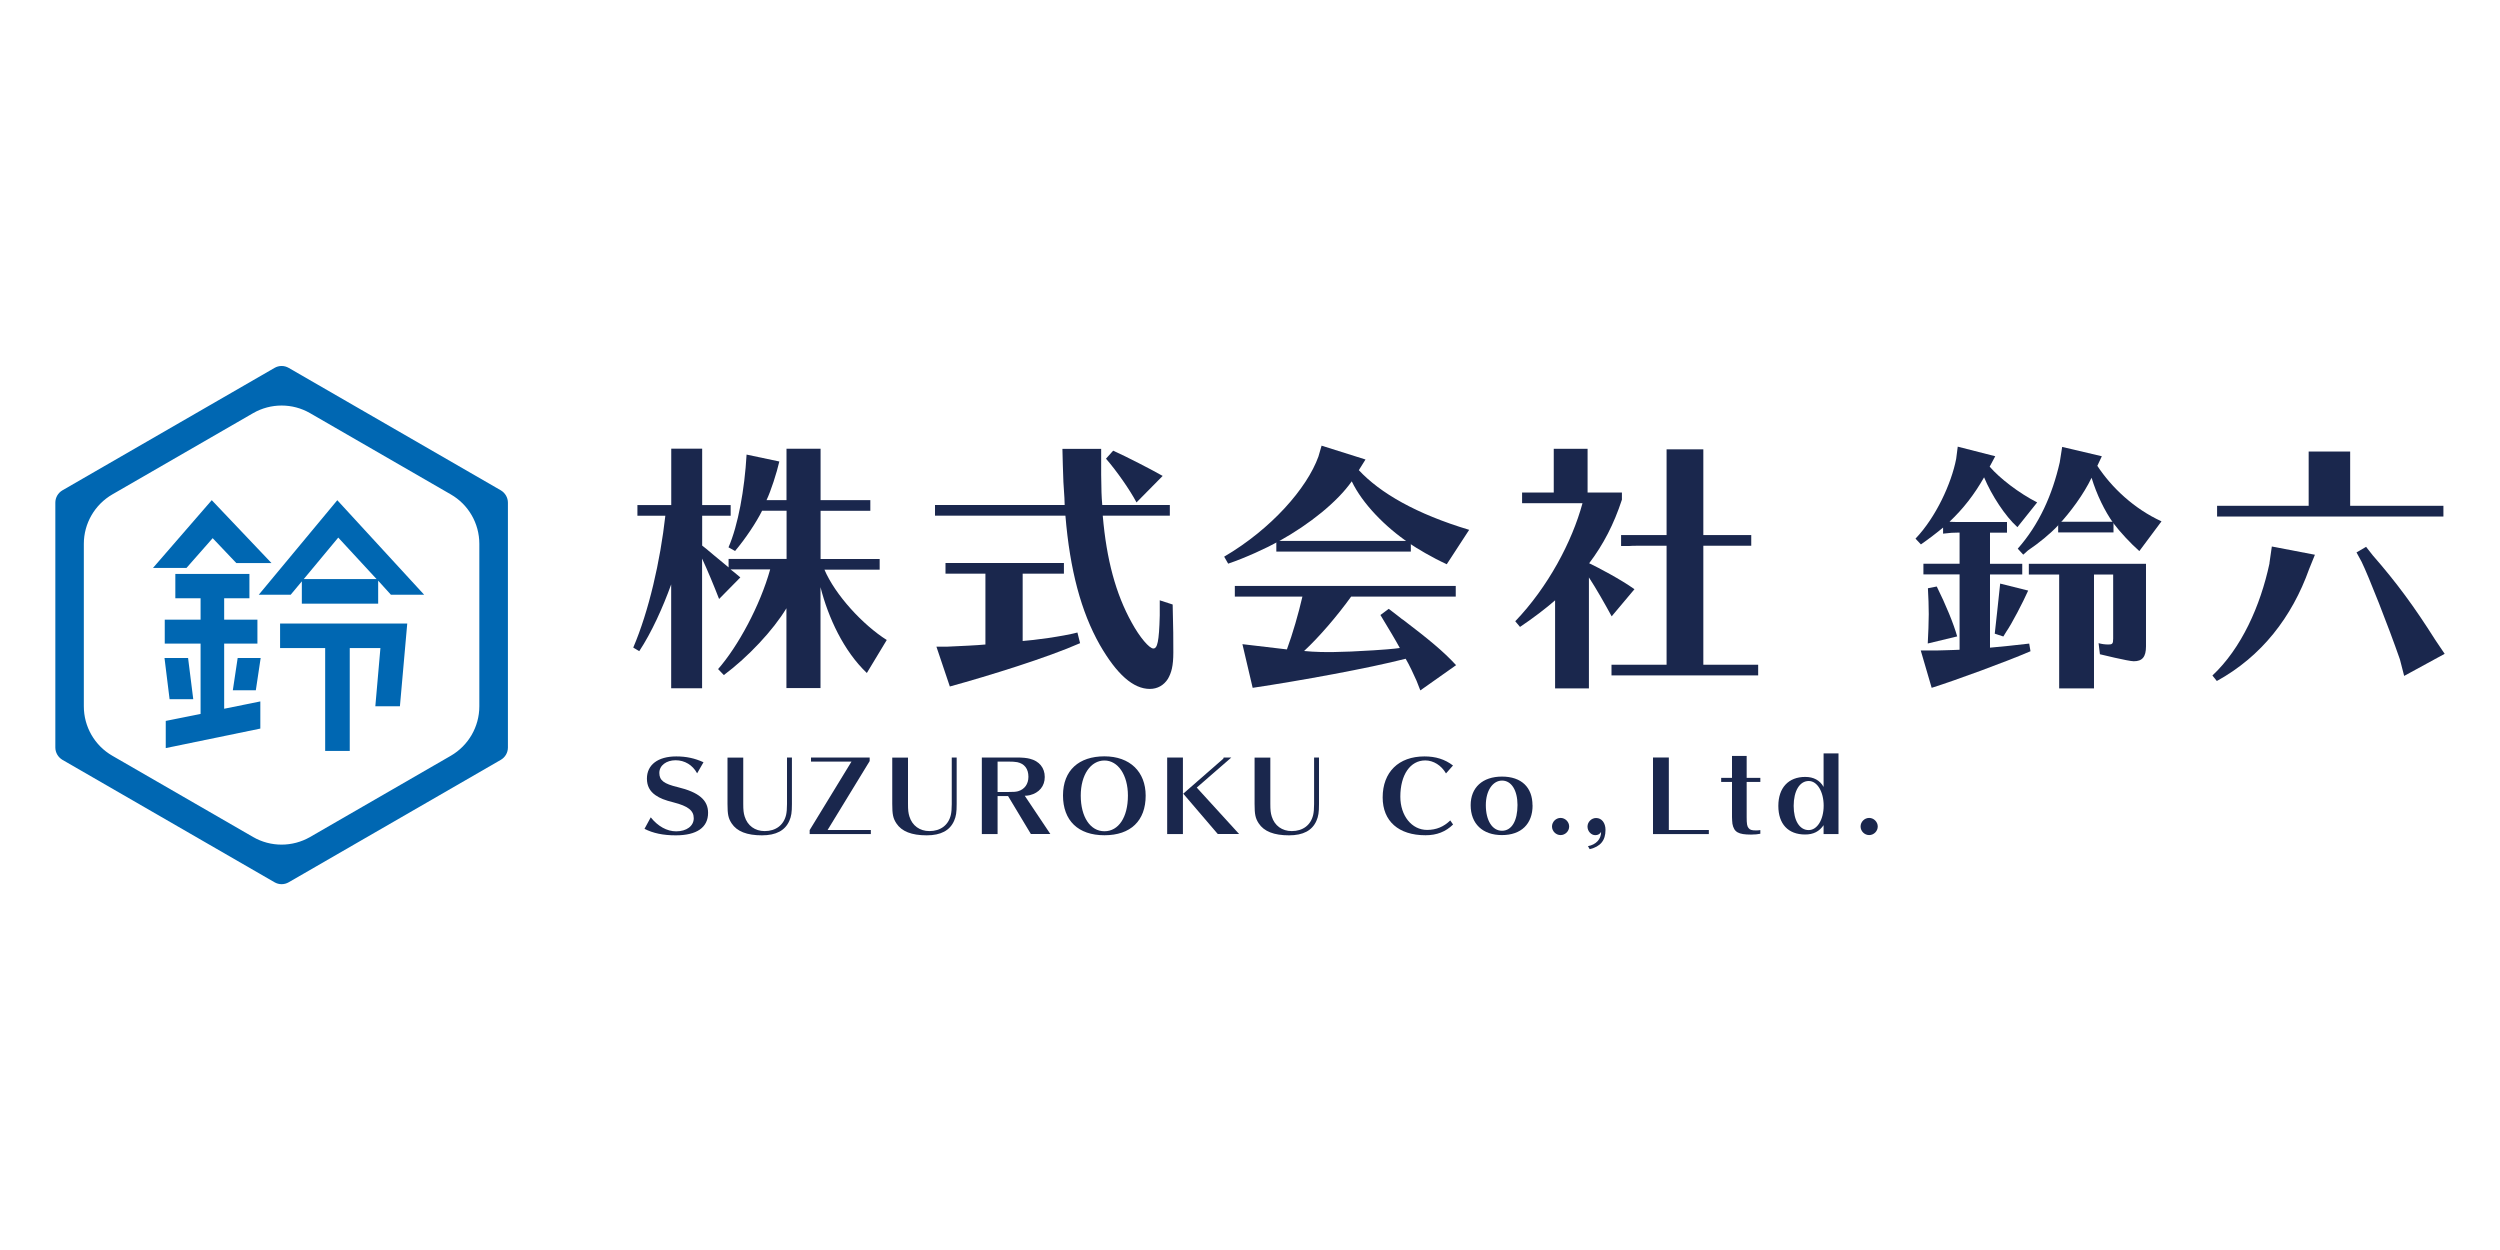 <?xml version="1.0" encoding="UTF-8"?>
<svg id="ai" xmlns="http://www.w3.org/2000/svg" viewBox="0 0 300 150">
  <defs>
    <style>
      .cls-1 {
        fill: #0067b2;
      }

      .cls-2 {
        fill: #fff;
      }

      .cls-3 {
        fill: #1a274d;
      }
    </style>
  </defs>
  <rect class="cls-2" width="300" height="150"/>
  <g>
    <g>
      <g>
        <path class="cls-3" d="M83.65,92.79c-.53-.98-1.48-1.56-2.58-1.56s-1.95.62-1.95,1.52.56,1.31,2.19,1.7c2.56.62,3.66,1.56,3.66,3.09,0,1.76-1.36,2.7-3.88,2.7-1.51,0-2.71-.25-3.75-.78l.75-1.38c.86,1.08,1.95,1.68,3.05,1.68,1.25,0,2.11-.64,2.11-1.57s-.69-1.46-2.41-1.9c-1.08-.27-1.65-.5-2.17-.86-.7-.48-1.04-1.13-1.04-2,0-1.65,1.32-2.66,3.52-2.66,1.2,0,2.22.22,3.27.7l-.76,1.32Z"/>
        <path class="cls-3" d="M95.03,96.5c0,.97-.07,1.46-.31,2-.51,1.16-1.59,1.74-3.29,1.74-1.8,0-3-.47-3.63-1.43-.4-.61-.5-1.07-.5-2.34v-5.56h1.89v5.55c0,.76.04,1.1.17,1.52.34,1.1,1.24,1.75,2.4,1.75,1.33,0,2.28-.71,2.57-1.94.07-.31.11-.72.11-1.29v-5.6h.59v5.6Z"/>
        <path class="cls-3" d="M97.16,100.09v-.48l5.02-8.22h-4.86v-.49h7.04v.43l-5.05,8.27h5.19v.49h-7.35Z"/>
        <path class="cls-3" d="M114.8,96.5c0,.97-.07,1.46-.31,2-.51,1.16-1.59,1.74-3.29,1.74-1.8,0-3-.47-3.63-1.43-.4-.61-.5-1.07-.5-2.34v-5.56h1.89v5.55c0,.76.04,1.1.17,1.52.34,1.1,1.24,1.75,2.4,1.75,1.33,0,2.28-.71,2.57-1.94.07-.31.11-.72.11-1.29v-5.6h.59v5.6Z"/>
        <path class="cls-3" d="M123.71,100.09l-2.74-4.56h-1.26v4.56h-1.89v-9.19h4.16c.69,0,1.25.05,1.6.15,1.13.28,1.79,1.09,1.79,2.19s-.67,1.9-1.79,2.18c-.21.05-.45.07-.61.07l3.07,4.59h-2.34ZM120.93,95.04c.69,0,.97-.02,1.23-.09.78-.22,1.25-.86,1.25-1.73,0-.97-.48-1.58-1.34-1.76-.25-.05-.65-.07-1.11-.07h-1.25v3.65h1.22Z"/>
        <path class="cls-3" d="M137.48,95.48c0,3.01-1.8,4.75-4.95,4.75s-4.97-1.76-4.97-4.78,1.92-4.69,4.97-4.69,4.95,1.84,4.95,4.72ZM129.69,95.47c0,2.56,1.14,4.28,2.84,4.28s2.82-1.68,2.82-4.28c0-2.46-1.18-4.21-2.82-4.21s-2.84,1.71-2.84,4.21Z"/>
        <path class="cls-3" d="M141.95,90.9v9.19h-1.89v-9.19h1.89ZM146.73,91.11c.07-.06.11-.13.11-.21h.92l-4.15,3.61,5.08,5.57h-2.56l-4.14-4.84,4.74-4.14Z"/>
        <path class="cls-3" d="M158.28,96.5c0,.97-.07,1.46-.31,2-.51,1.16-1.59,1.74-3.29,1.74-1.8,0-3-.47-3.63-1.43-.4-.61-.5-1.07-.5-2.34v-5.56h1.89v5.55c0,.76.04,1.1.17,1.52.34,1.1,1.24,1.75,2.4,1.75,1.33,0,2.28-.71,2.57-1.94.07-.31.11-.72.11-1.29v-5.6h.59v5.6Z"/>
        <path class="cls-3" d="M173.52,92.81c-.56-.97-1.51-1.56-2.49-1.56-1.8,0-2.99,1.73-2.99,4.35,0,2.29,1.37,3.99,3.21,3.99,1.1,0,2.01-.38,2.78-1.14l.34.49c-.89.87-1.96,1.29-3.31,1.29-3.23,0-5.14-1.69-5.14-4.54,0-3.04,1.92-4.92,5.01-4.92,1.35,0,2.45.34,3.43,1.09l-.85.96Z"/>
        <path class="cls-3" d="M183.91,96.65c0,2.23-1.37,3.56-3.68,3.56s-3.75-1.35-3.75-3.59c0-2.12,1.43-3.43,3.76-3.43s3.66,1.29,3.66,3.45ZM178.3,96.62c0,1.84.77,3.07,1.94,3.07s1.86-1.2,1.86-3.09c0-1.76-.73-2.93-1.85-2.93s-1.95,1.21-1.95,2.94Z"/>
        <path class="cls-3" d="M188.3,99.18c0,.56-.47,1.03-1.03,1.03s-1.03-.47-1.03-1.03.47-1.03,1.03-1.03,1.03.48,1.03,1.03Z"/>
        <path class="cls-3" d="M190.55,101.54c.98-.18,1.59-.85,1.58-1.71-.15.26-.38.39-.69.39-.51,0-.94-.48-.94-1.03s.47-1.03,1.03-1.03c.67,0,1.13.58,1.13,1.43,0,1.26-.6,2-1.9,2.31l-.21-.37Z"/>
        <path class="cls-3" d="M198.36,100.09v-9.19h1.9v8.7h4.8v.49h-6.7Z"/>
        <path class="cls-3" d="M209.6,98.04c0,.83.05,1.1.22,1.32.16.22.39.29.89.29.18,0,.37-.01.53-.04v.44c-.28.06-.67.1-1.11.1-1.53,0-2.05-.29-2.24-1.3-.02-.17-.05-.58-.05-.82v-4.2h-1.3v-.49h1.3v-2.63h1.76v2.63h1.64v.49h-1.64v4.2Z"/>
        <path class="cls-3" d="M218.84,99.01c-.53.77-1.23,1.13-2.23,1.13-2.03,0-3.21-1.26-3.21-3.43s1.21-3.48,3.23-3.48c1,0,1.75.4,2.2,1.2v-4.02h1.79v9.68h-1.79v-1.08ZM215.24,96.71c0,1.76.71,2.9,1.8,2.9,1.03,0,1.8-1.26,1.8-2.93s-.77-2.96-1.79-2.96c-1.09,0-1.81,1.19-1.81,2.99Z"/>
        <path class="cls-3" d="M225.33,99.18c0,.56-.47,1.03-1.03,1.03s-1.03-.47-1.03-1.03.47-1.03,1.03-1.03,1.03.48,1.03,1.03Z"/>
      </g>
      <g>
        <g>
          <path class="cls-3" d="M136.38,60.29l3.14-3.18h0c-1.28-.73-4.31-2.3-5.94-3.03h0l-.86.96h0c1.3,1.51,2.84,3.7,3.66,5.25Z"/>
          <path class="cls-3" d="M139.17,72.04h0v1.82c-.08,3.18-.29,3.96-.77,3.96s-1.63-1.34-2.59-3.1c-1.92-3.45-3.03-7.57-3.48-12.84h8.05v-1.28h-8.11c-.1-1.21-.1-1.66-.13-3.64v-3.1s-4.65,0-4.65,0l.05,1.98c.06,1.88.06,2.17.19,3.9l.03.86h-15.56v1.28h15.65c.54,6.52,1.88,11.53,4.12,15.49,2.04,3.55,4.02,5.3,6.01,5.3.93,0,1.69-.45,2.17-1.21.42-.73.65-1.54.65-3.17,0-1.37,0-2.98-.08-5.75h0l-1.57-.51Z"/>
          <path class="cls-3" d="M129.3,75.9c-1.87.49-5.3.93-6.58,1.02v-8.08h4.95v-1.28h-14.21v1.28h4.79v8.5c-.99.1-3.03.19-4.6.26h-1.28l1.61,4.78c4.76-1.31,11.71-3.47,15.63-5.2l-.32-1.28Z"/>
          <path class="cls-3" d="M98.92,68.36h6.64v-1.28h-7.09v-5.78h5.97v-1.28h-5.97v-6.17h-4.09v6.17h-2.4c.51-1.05,1.23-3.28,1.54-4.64l-3.93-.83c-.24,4.22-1.03,8.53-2.17,11.13l.79.44c1.26-1.5,2.54-3.42,3.24-4.83h2.94v5.78h-6.96v1.02l-.61-.51c-1.09-.89-1.12-.93-2.08-1.73l-.48-.38v-3.58h3.42v-1.28h-3.42v-6.77h-3.71v6.77h-4.06v1.28h3.35c-.61,5.46-1.98,11.44-3.85,15.82l.72.43c1.48-2.24,2.84-5.26,3.83-8.01v12.46h3.71v-15.56c.64,1.37,1.45,3.32,2.04,4.85l2.55-2.59-.73-.61-.45-.35h4.76c-1.21,4.34-3.85,9.22-6.25,11.96l.69.72c2.94-2.2,5.91-5.37,7.51-8.02v9.58h4.09v-12.11c.93,3.67,2.79,7.67,5.56,10.3l2.39-3.96c-2.84-1.79-6.19-5.39-7.5-8.49Z"/>
          <path class="cls-3" d="M169.13,65.2c.89.61,2.68,1.68,4.48,2.51l2.69-4.13c-6.36-1.91-10.69-4.42-13.24-7.16l.8-1.28-5.27-1.66-.38,1.31c-1.37,3.8-5.65,8.69-11.31,12.01l.48.84c2.04-.69,4.57-1.85,6.14-2.72,3.67-2.04,6.96-4.7,8.69-7.16,1.28,2.68,4.03,5.49,6.93,7.44Z"/>
          <rect class="cls-3" x="153.16" y="64.91" width="16.14" height="1.28"/>
          <path class="cls-3" d="M168.3,74.34l-.61-.48-1.04-.8-1,.74c1.02,1.69,1.79,2.97,2.33,3.96,0,0-.65.12-3.19.28-2.23.14-3.35.18-4.91.21-1.92.03-3.39-.13-3.39-.13,1.79-1.66,3.95-4.17,5.65-6.53h12.55v-1.28h-26.51v1.28h8.11c-.48,2.08-1.16,4.43-1.86,6.34l-5.34-.63,1.23,5.24c5.75-.86,13.86-2.34,18.36-3.49.42.7.99,1.92,1.31,2.65l.45,1.15,4.29-3.03c-1.51-1.65-3.33-3.14-6.43-5.5Z"/>
          <path class="cls-3" d="M196.13,70.7c-1.64-1.17-4.35-2.6-5.43-3.11,1.72-2.27,2.97-4.7,3.93-7.63v-.86h-4.12s0-4.35,0-5.24h-4.06v5.24h-3.8v1.28h7.25c-1.25,4.63-4.15,10.08-8.07,14.17l.57.68c1.53-1.02,3.15-2.26,4.21-3.19v10.57h4.06v-13.32c.86,1.31,1.97,3.27,2.73,4.67l2.73-3.25Z"/>
          <path class="cls-3" d="M204.4,79.77v-14.28h5.75s0-1.28,0-1.28h-5.75s0-8.37,0-8.37v-1.92h-4.41v10.29h-5.46v1.31h.96c.28-.02.53-.03.95-.03h3.55v14.28h-6.61v1.28h17.6v-1.28h-6.58Z"/>
        </g>
        <g>
          <path class="cls-3" d="M239.37,76.04l1.03.34.35-.57c.67-.96,2.02-3.57,2.63-4.94l-3.36-.84c-.06.7-.65,6.01-.65,6.01Z"/>
          <path class="cls-3" d="M253.62,62.8c.77,1.02,2,2.36,3.1,3.33l2.66-3.57c-3.28-1.5-5.98-4.04-7.7-6.66l.54-1.15-4.76-1.12-.29,1.85c-.89,3.9-2.47,7.46-5.04,10.36l.66.72.57-.51c1.37-.93,2.65-1.98,3.61-3,1.47-1.57,3.07-3.74,4.02-5.72.61,2.01,1.57,3.99,2.62,5.46Z"/>
          <path class="cls-3" d="M234.86,76.37c-.41-1.49-1.39-3.86-2.45-5.99l-1.06.21c.06,1.05.1,2.21.1,3.11,0,.8-.06,2.53-.12,3.52l3.53-.85Z"/>
          <path class="cls-3" d="M243.51,77.23c-1.41.16-3.53.4-4.71.49v-8.78h3.87v-1.28h-3.87v-3.74h2.04v-1.28h-5.75c-.54,0-.61,0-1.15-.03,1.66-1.57,2.97-3.26,4.15-5.33.89,2.14,2.54,4.67,4,5.98l2.37-2.97c-2.18-1.11-4.48-2.88-5.7-4.29l.67-1.25-4.5-1.15-.19,1.47c-.57,2.94-2.42,6.99-4.88,9.57l.65.69c.83-.57,2.02-1.48,2.66-2.02v.73c.93-.1,1.12-.13,1.92-.13h.06v3.74h-4.34v1.28h4.34v9.04l-.73.03-.99.03-1.09.03h-1.85l1.31,4.48c2.84-.89,8.99-3.15,11.86-4.39l-.16-.94Z"/>
          <path class="cls-3" d="M257.52,67.66h-14.06v1.28h3.64v13.67h4.18v-13.67h2.3v7.7c0,.61-.1.7-.57.7-.42,0-.83-.06-1.18-.16l.16,1.33s3.42.84,4.06.84c1.02,0,1.47-.51,1.47-1.79v-9.9Z"/>
          <rect class="cls-3" x="246.98" y="62.61" width="6.64" height="1.28"/>
          <path class="cls-3" d="M272.34,67.6c-1.09,5.11-3.37,10.2-6.85,13.46l.53.66c5.38-2.95,9.03-7.7,11.07-13.42l.7-1.73-5.17-.99-.29,2.01Z"/>
          <path class="cls-3" d="M292.24,76.8c-2.52-3.99-4.66-6.9-7.51-10.16l-.8-1.02-1.15.67.61,1.12c.83,1.69,3.19,7.67,4.6,11.72l.51,1.98,4.86-2.65-1.12-1.66Z"/>
          <path class="cls-3" d="M291.28,60.7h-9.26v-4.6c0-.05,0-.1,0-.15v-1.77h-4.98v6.52h-10.99v1.28h1.69c.07,0,.15,0,.23,0h23.32c.08,0,.15,0,.22,0h1.7v-1.28h-1.92Z"/>
        </g>
      </g>
    </g>
    <g>
      <path class="cls-1" d="M32.94,44.15l-25.45,14.69c-.53.31-.85.87-.85,1.48v29.38c0,.61.33,1.17.85,1.48l25.45,14.69c.53.31,1.18.31,1.71,0l25.45-14.69c.53-.31.85-.87.85-1.48v-29.38c0-.61-.33-1.17-.85-1.48l-25.45-14.69c-.53-.31-1.18-.31-1.71,0ZM54.1,90.69l-16.89,9.75c-2.12,1.22-4.73,1.22-6.84,0l-16.89-9.75c-2.12-1.22-3.42-3.48-3.42-5.93v-19.5c0-2.44,1.3-4.7,3.42-5.93l16.89-9.75c2.12-1.22,4.73-1.22,6.84,0l16.89,9.75c2.12,1.22,3.42,3.48,3.42,5.93v19.5c0,2.44-1.3,4.7-3.42,5.93Z"/>
      <polygon class="cls-1" points="25.52 64.58 22.38 68.15 18.36 68.15 25.41 60.02 32.58 67.57 28.36 67.57 25.52 64.58"/>
      <polygon class="cls-1" points="23.19 83.9 20.35 83.9 19.74 78.96 22.57 78.96 23.19 83.9"/>
      <polygon class="cls-1" points="26.9 77.23 26.9 85.05 31.24 84.17 31.24 87.43 19.89 89.77 19.89 86.51 24.07 85.67 24.07 77.23 19.77 77.23 19.77 74.36 24.07 74.36 24.07 71.79 21.04 71.79 21.04 68.87 29.93 68.87 29.93 71.79 26.9 71.79 26.9 74.36 30.89 74.36 30.89 77.23 26.9 77.23"/>
      <polygon class="cls-1" points="27.94 82.83 28.52 78.96 31.28 78.96 30.7 82.83 27.94 82.83"/>
      <polygon class="cls-1" points="33.61 77.77 33.61 74.82 48.87 74.82 47.99 84.75 45.04 84.75 45.65 77.77 41.97 77.77 41.97 90.11 39.02 90.11 39.02 77.77 33.61 77.77"/>
      <path class="cls-1" d="M40.48,60.02l-9.43,11.35h3.83l1.34-1.61v2.68h9.16v-2.76l1.53,1.69h3.99l-10.43-11.35ZM36.45,69.49l4.14-4.98,4.6,4.98h-8.74Z"/>
    </g>
  </g>
</svg>